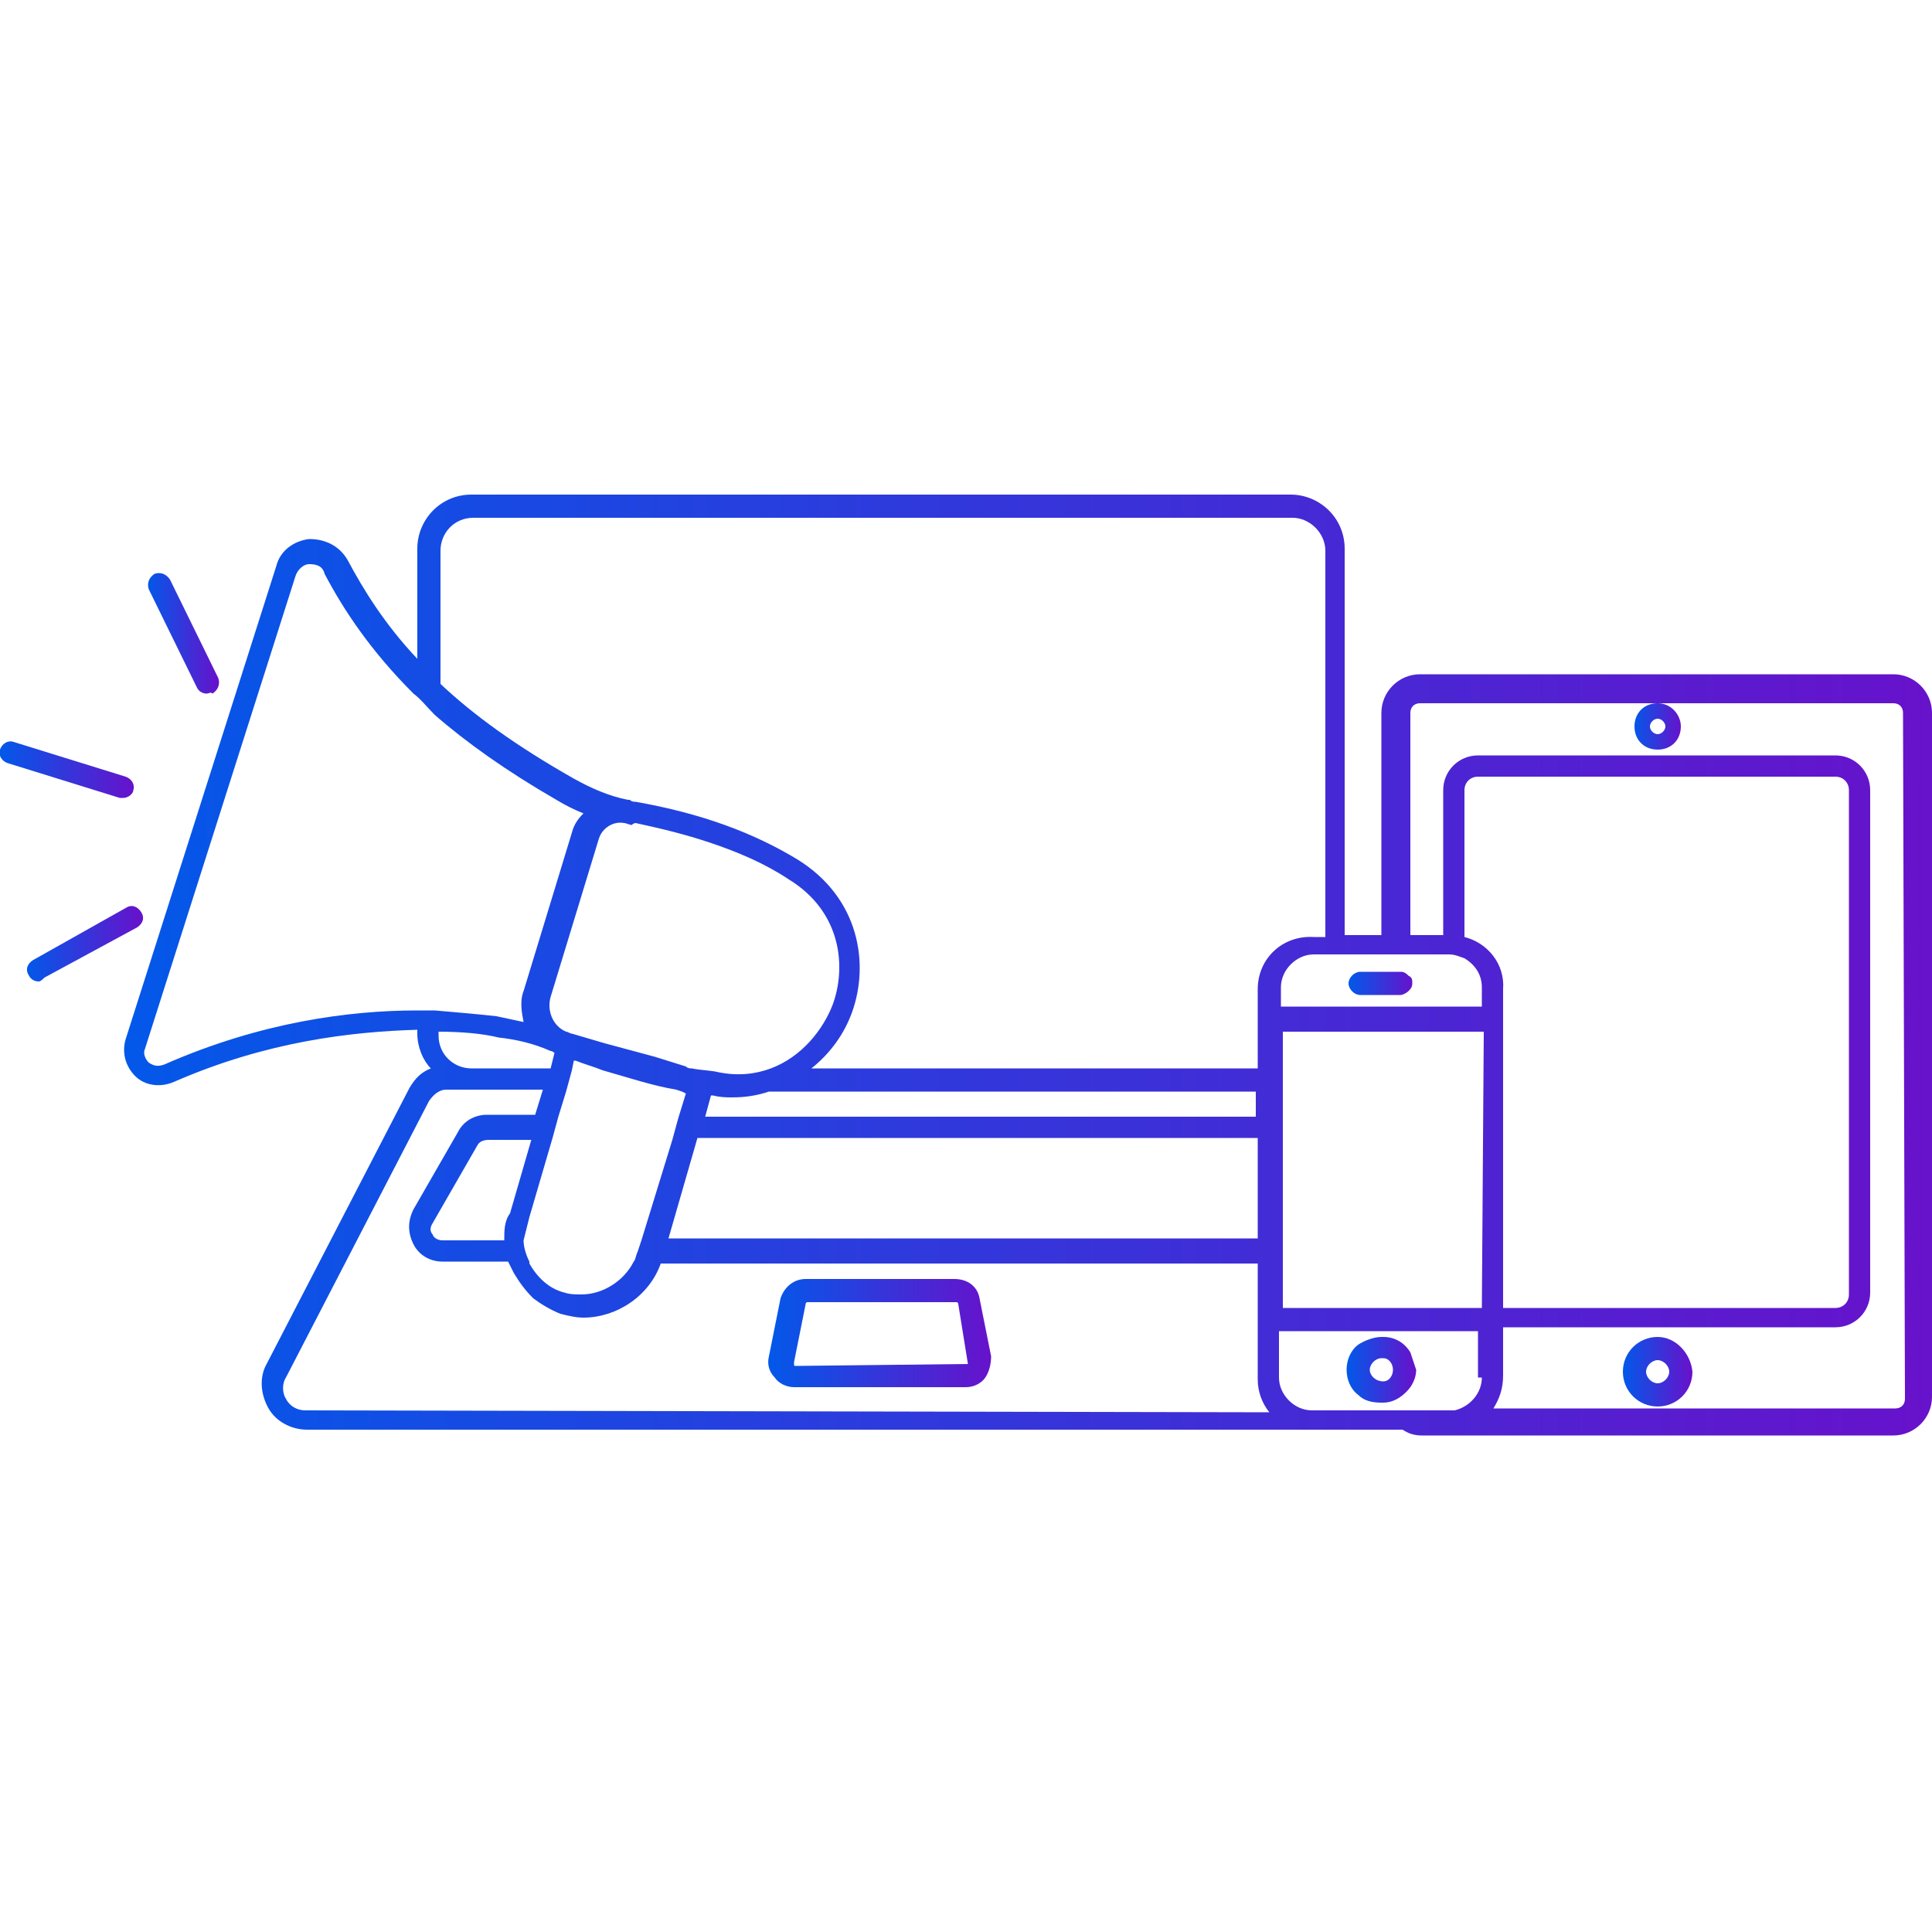 <svg version="1.1" id="Layer_1" xmlns="http://www.w3.org/2000/svg" x="0" y="0" viewBox="0 0 100 100" xml:space="preserve"><style></style><linearGradient id="SVGID_1_" gradientUnits="userSpaceOnUse" x1="77.862" y1="34.4" x2="78.04" y2="34.4" gradientTransform="matrix(1 0 0 -1 0 102)"><stop offset="0" stop-color="#0358e9"/><stop offset="1" stop-color="#6712cb"/></linearGradient><path d="M77.9 67.6z" fill="url(#SVGID_1_)"/><linearGradient id="SVGID_00000167379242423147252020000011897443331495639715_" gradientUnits="userSpaceOnUse" x1="84.554" y1="64.4" x2="86.999" y2="64.4" gradientTransform="matrix(1 0 0 -1 0 102)"><stop offset="0" stop-color="#0358e9"/><stop offset="1" stop-color="#6712cb"/></linearGradient><path d="M85.8 36.4c-.7 0-1.2.5-1.2 1.2s.5 1.2 1.2 1.2 1.2-.5 1.2-1.2c0-.6-.5-1.2-1.2-1.2zm0 1.6c-.2 0-.4-.2-.4-.4s.2-.4.4-.4.4.2.4.4-.2.4-.4.4z" fill="url(#SVGID_00000167379242423147252020000011897443331495639715_)"/><linearGradient id="SVGID_00000013883435832186942180000016950660692833723043_" gradientUnits="userSpaceOnUse" x1="84.021" y1="31" x2="87.532" y2="31" gradientTransform="matrix(1 0 0 -1 0 102)"><stop offset="0" stop-color="#0358e9"/><stop offset="1" stop-color="#6712cb"/></linearGradient><path d="M85.8 69.2c-1 0-1.8.8-1.8 1.8s.8 1.8 1.8 1.8 1.8-.8 1.8-1.8c-.1-1-.9-1.8-1.8-1.8zm0 2.4c-.3 0-.6-.3-.6-.6s.3-.6.6-.6.6.3.6.6-.3.6-.6.6z" fill="url(#SVGID_00000013883435832186942180000016950660692833723043_)"/><linearGradient id="SVGID_00000024702296771853736860000003936264546774200718_" gradientUnits="userSpaceOnUse" x1="69.734" y1="31.1" x2="73.245" y2="31.1" gradientTransform="matrix(1 0 0 -1 0 102)"><stop offset="0" stop-color="#0358e9"/><stop offset="1" stop-color="#6712cb"/></linearGradient><path d="M73 70c-.3-.5-.8-.8-1.4-.8h-.1c-.4 0-.9.2-1.2.4-.4.3-.6.8-.6 1.3s.2 1 .6 1.3c.3.3.7.4 1.2.4h.1c.6 0 1.1-.4 1.4-.8.2-.3.3-.6.3-.9L73 70zm-1.4 1.5c-.1 0-.1 0 0 0-.4 0-.7-.3-.7-.6s.3-.6.6-.6h.1c.3 0 .5.3.5.6s-.2.6-.5.6z" fill="url(#SVGID_00000024702296771853736860000003936264546774200718_)"/><linearGradient id="SVGID_00000080916378167689396880000016592414169322027654_" gradientUnits="userSpaceOnUse" x1="77.862" y1="33.2" x2="78.051" y2="33.2" gradientTransform="matrix(1 0 0 -1 0 102)"><stop offset="0" stop-color="#0358e9"/><stop offset="1" stop-color="#6712cb"/></linearGradient><path fill="url(#SVGID_00000080916378167689396880000016592414169322027654_)" d="M78.1 68.8h-.2z"/><linearGradient id="SVGID_00000176041668434654157670000015144290717385367478_" gradientUnits="userSpaceOnUse" x1="69.848" y1="51.1" x2="73.141" y2="51.1" gradientTransform="matrix(1 0 0 -1 0 102)"><stop offset="0" stop-color="#0358e9"/><stop offset="1" stop-color="#6712cb"/></linearGradient><path d="M73.1 50.9c0 .2-.1.3-.2.4-.1.1-.3.2-.4.2h-2.1c-.3 0-.6-.3-.6-.6s.3-.6.6-.6h2.1c.2 0 .3.1.4.2.2.1.2.2.2.4z" fill="url(#SVGID_00000176041668434654157670000015144290717385367478_)"/><g><linearGradient id="SVGID_00000111180485822338840620000004968548235743766925_" gradientUnits="userSpaceOnUse" x1="39.862" y1="33" x2="51.293" y2="33" gradientTransform="matrix(1 0 0 -1 0 102)"><stop offset="0" stop-color="#0358e9"/><stop offset="1" stop-color="#6712cb"/></linearGradient><path d="M51.3 70.2l-.6-3c-.1-.6-.6-1-1.3-1h-7.7c-.6 0-1.1.4-1.3 1l-.6 3c-.1.4 0 .8.3 1.1.2.3.6.5 1 .5H50c.4 0 .8-.2 1-.5.2-.3.3-.7.3-1.1zm-1.2.4l-8.9.1c-.1 0-.1 0-.1-.1v-.1l.6-3c0-.1.1-.1.1-.1h7.7c.1 0 .1.1.1.1l.5 3.1c.1-.1 0-.1 0 0z" fill="url(#SVGID_00000111180485822338840620000004968548235743766925_)"/></g><g><linearGradient id="SVGID_00000075855613872821514810000000281090083702486204_" gradientUnits="userSpaceOnUse" x1="6.423" y1="52.05" x2="100" y2="52.05" gradientTransform="matrix(1 0 0 -1 0 102)"><stop offset="0" stop-color="#0358e9"/><stop offset="1" stop-color="#6712cb"/></linearGradient><path d="M98 34.9H73.5c-1.1 0-2 .9-2 2v11.5h-1.9v-20c0-1.6-1.3-2.8-2.8-2.8H24.4c-1.6 0-2.8 1.3-2.8 2.8v5.7c-1.7-1.8-2.8-3.6-3.6-5.1-.4-.7-1.1-1.1-2-1.1-.8.1-1.5.6-1.7 1.4L6.5 53.8c-.2.7 0 1.4.5 1.9s1.3.6 2 .3c4.8-2.1 9.2-2.6 12.6-2.7v.2c0 .7.3 1.4.7 1.8-.5.2-.8.5-1.1 1l-7.4 14.3c-.4.7-.3 1.6.1 2.3.4.7 1.2 1.1 2 1.1h56.7c.3.2.6.3 1 .3H98c1.1 0 2-.9 2-2V36.9c0-1.1-.9-2-2-2zM21.8 52.3h-.2c-3.5 0-8.1.6-13.1 2.8-.3.1-.5.1-.8-.1-.2-.2-.3-.5-.2-.7l7.8-24.5c.1-.3.4-.6.7-.6.4 0 .7.1.8.5 1 1.9 2.4 4 4.6 6.2.4.3.7.7 1.1 1.1 1.6 1.4 3.7 2.9 6.3 4.4.5.3.9.5 1.4.7-.3.3-.5.6-.6 1l-2.5 8.2c-.2.5-.1 1.1 0 1.6-.5-.1-.9-.2-1.4-.3-.9-.1-2-.2-3.2-.3h-.7zm11.1-9.7c1.4.3 2.6.6 3.8 1 1.5.5 2.9 1.1 4.1 1.9 2.8 1.7 3 4.6 2.3 6.5-.5 1.3-1.6 2.7-3.2 3.3-.8.3-1.7.4-2.7.2-.4-.1-.9-.1-1.4-.2-.1 0-.2 0-.3-.1l-1.6-.5-2.6-.7-1.7-.5c-.1 0-.2-.1-.3-.1-.7-.3-1-1.1-.8-1.8l2.5-8.2c.2-.6.8-.9 1.3-.8.1 0 .3.1.4.1.1-.1.2-.1.2-.1zm-6.8 21.6h-3.2c-.3 0-.5-.2-.5-.3-.1-.1-.2-.3 0-.6l2.3-4c.1-.2.3-.3.6-.3h2.2l-1.1 3.8c-.3.4-.3.9-.3 1.4zm1.3-1.2l1.2-4.1.3-1.1.4-1.3.3-1.1.1-.5h.1c.5.2.9.3 1.4.5 1.4.4 2.6.8 3.8 1l.3.1.2.1-.4 1.3-.3 1.1-1.6 5.2-.2.6c-.1.2-.1.4-.2.5-.5 1-1.6 1.7-2.7 1.7-.3 0-.6 0-.9-.1-.8-.2-1.4-.8-1.8-1.5v-.1c-.2-.4-.3-.8-.3-1.1l.3-1.2zm1.1-7.7h-4.1c-.9 0-1.7-.7-1.7-1.7v-.2c1.2 0 2.3.1 3.1.3.9.1 1.8.3 2.7.7.1 0 .2.1.2.1l-.2.8zm7.6 3.6h29v5.2H34.6l1.5-5.2zm.4-1.1l.3-1.1h.1c.4.1.7.1 1 .1.7 0 1.3-.1 1.9-.3H65v1.3H36.5zM15.8 73c-.4 0-.8-.2-1-.6-.2-.3-.2-.8 0-1.1L22.2 57c.2-.3.5-.6.9-.6h5l-.4 1.3h-2.5c-.6 0-1.2.3-1.5.9l-2.3 4c-.3.6-.3 1.2 0 1.8s.9.9 1.5.9h3.4l.3.6c.3.5.6.9 1 1.3.4.3.9.6 1.4.8.4.1.8.2 1.2.2 1.7 0 3.4-1.1 4-2.8h30.9v6c0 .6.2 1.2.6 1.7L15.8 73zm49.3-21.8v4.1H42c1-.8 1.7-1.8 2.1-2.9.9-2.5.4-5.9-2.8-7.9-2.3-1.4-5-2.4-8.4-3-.1 0-.2 0-.3-.1h-.1c-1-.2-1.9-.6-2.8-1.1-3-1.7-5.2-3.3-6.9-4.9v-6.9c0-.9.7-1.7 1.7-1.7h42.4c.9 0 1.7.8 1.7 1.7v20H68c-1.6-.1-2.9 1.1-2.9 2.7zm11.6 20.1c0 .8-.6 1.5-1.4 1.7H67.9c-.9 0-1.7-.8-1.7-1.7v-2.4h10.3v2.4h.2zm0-3.6H66.4V53.4H76.8l-.1 14.3zm0-15.6H66.3v-1c0-.9.8-1.7 1.7-1.7h7c.3 0 .5.1.8.2.5.3.9.8.9 1.5v1zm-.9-3.6v-7.6c0-.4.3-.7.7-.7H95c.4 0 .7.3.7.7V67c0 .4-.3.7-.7.7H77.8V51.2c.1-1.3-.8-2.4-2-2.7zm22.8 23.9c0 .3-.2.5-.5.5H77.3c.3-.5.5-1 .5-1.7v-2.5H95c1 0 1.8-.8 1.8-1.8v-26c0-1-.8-1.8-1.8-1.8H76.5c-1 0-1.8.8-1.8 1.8v7.5H73V36.9c0-.3.2-.5.5-.5H98c.3 0 .5.2.5.5l.1 35.5z" fill="url(#SVGID_00000075855613872821514810000000281090083702486204_)"/></g><g><linearGradient id="SVGID_00000125588741841281685830000005023106356230069888_" gradientUnits="userSpaceOnUse" x1="1.396" y1="53.152" x2="7.323" y2="53.152" gradientTransform="matrix(1 0 0 -1 0 102)"><stop offset="0" stop-color="#0358e9"/><stop offset="1" stop-color="#6712cb"/></linearGradient><path d="M2 50.8c-.2 0-.4-.1-.5-.3-.2-.3-.1-.6.2-.8L6.5 47c.3-.2.6-.1.8.2.2.3.1.6-.2.8l-4.8 2.6c-.1.1-.2.2-.3.2z" fill="url(#SVGID_00000125588741841281685830000005023106356230069888_)"/></g><g><linearGradient id="SVGID_00000078725134762980397040000014356182266688425097_" gradientUnits="userSpaceOnUse" x1="7.635" y1="69.219" x2="11.319" y2="69.219" gradientTransform="matrix(1 0 0 -1 0 102)"><stop offset="0" stop-color="#0358e9"/><stop offset="1" stop-color="#6712cb"/></linearGradient><path d="M10.7 35.9c-.2 0-.4-.1-.5-.3l-2.5-5.1c-.1-.3 0-.6.3-.8.3-.1.6 0 .8.3l2.5 5.1c.1.3 0 .6-.3.8-.1-.1-.2 0-.3 0z" fill="url(#SVGID_00000078725134762980397040000014356182266688425097_)"/></g><g><linearGradient id="SVGID_00000086678776453640354730000004302617175265343388_" gradientUnits="userSpaceOnUse" x1="0" y1="62.163" x2="6.952" y2="62.163" gradientTransform="matrix(1 0 0 -1 0 102)"><stop offset="0" stop-color="#0358e9"/><stop offset="1" stop-color="#6712cb"/></linearGradient><path d="M6.4 41.3h-.2L.4 39.5c-.3-.1-.5-.4-.4-.7s.4-.5.7-.4l5.8 1.8c.3.1.5.4.4.7 0 .2-.3.4-.5.4z" fill="url(#SVGID_00000086678776453640354730000004302617175265343388_)"/></g></svg>
